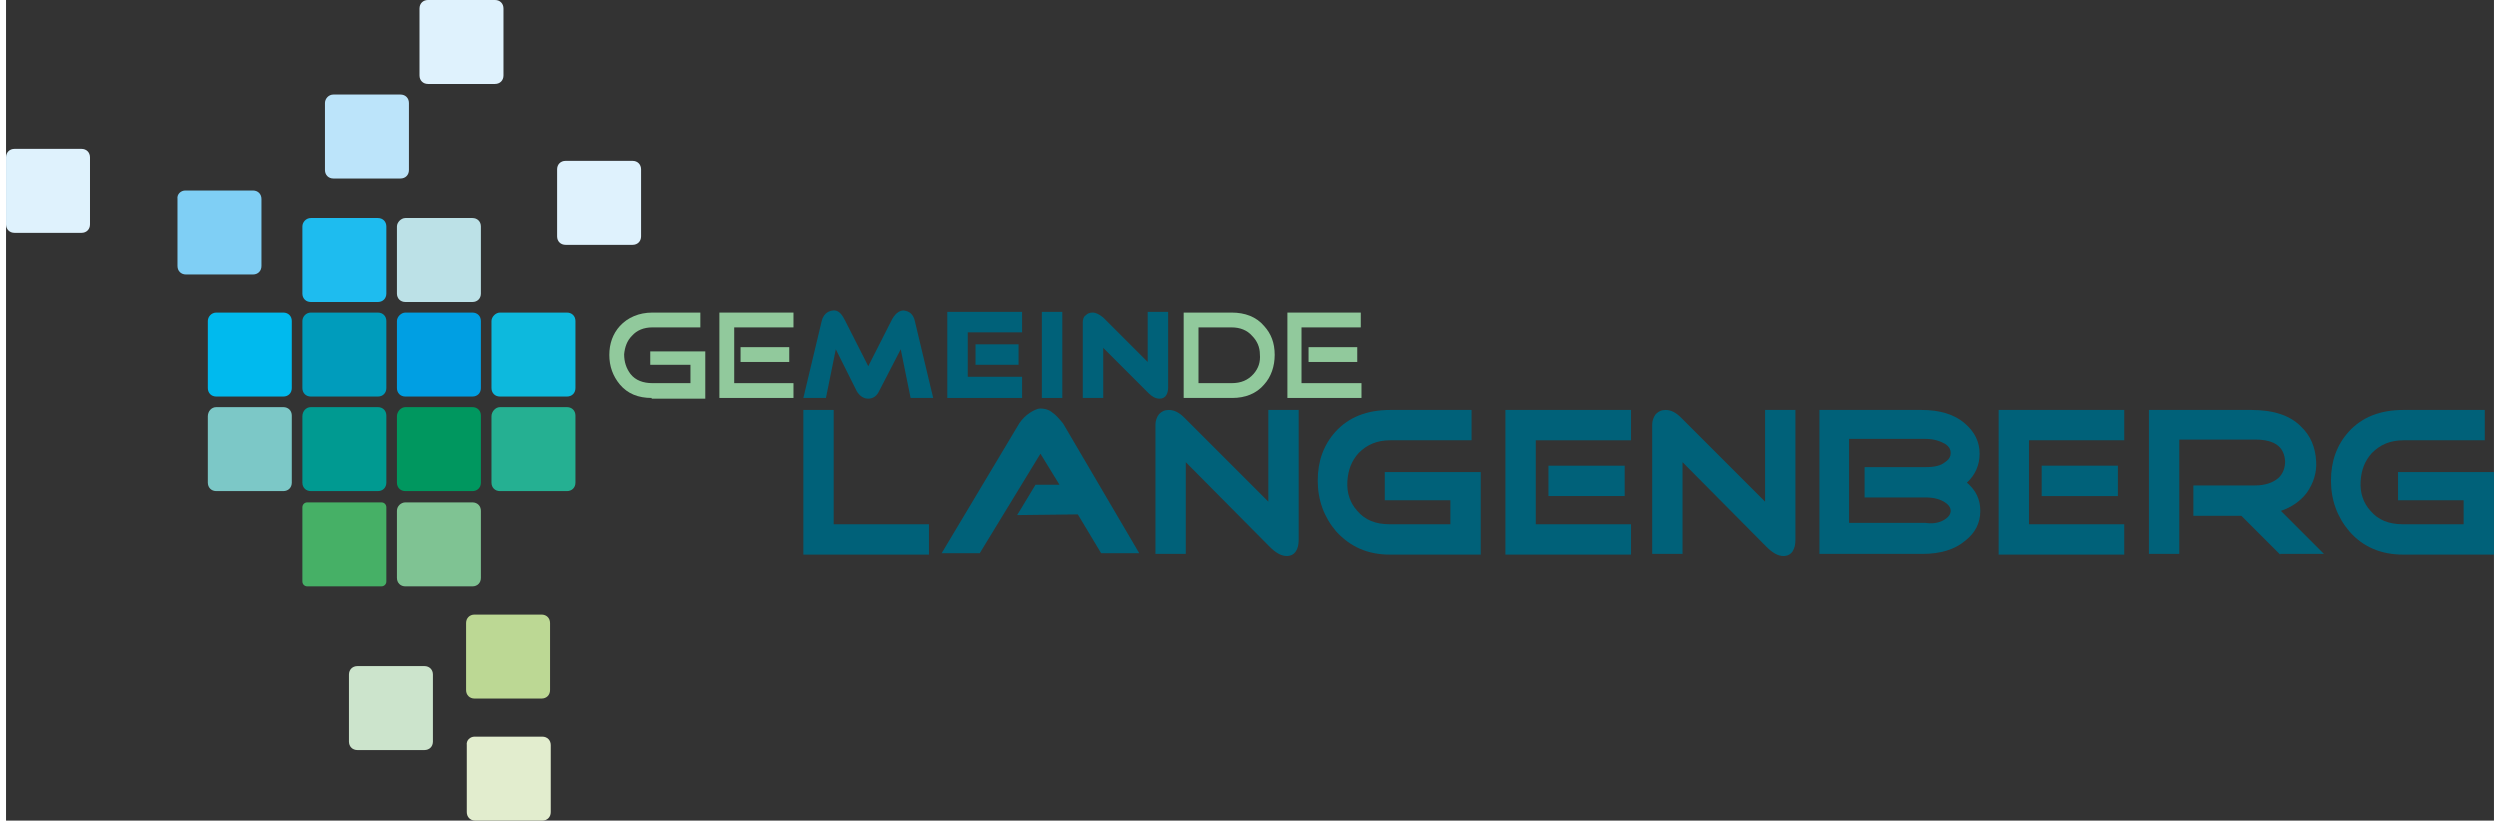 <?xml version="1.0" encoding="utf-8" standalone="no"?><!-- Generator: Adobe Illustrator 22.0.0, SVG Export Plug-In . SVG Version: 6.00 Build 0)  --><svg xmlns="http://www.w3.org/2000/svg" xmlns:xlink="http://www.w3.org/1999/xlink" height="86" id="Ebene_1" style="enable-background:new 0 0 352.6 116.3;" version="1.1" viewBox="0 0 352.6 116.3" width="262" x="0px" xml:space="preserve" y="0px">
<rect x="0" y="0" width="352.6" height="116.3" fill="#333333" stroke="none"/>
<style type="text/css">
	.st0{fill:#DFF2FD;}
	.st1{fill:#00BAEE;}
	.st2{fill:#7CC8C7;}
	.st3{fill:#7FCFF5;}
	.st4{fill:#1EBCEF;}
	.st5{fill:#009A91;}
	.st6{fill:#46B066;}
	.st7{fill:#BCE1E7;}
	.st8{fill:#009FE3;}
	.st9{fill:#00975F;}
	.st10{fill:#7FC393;}
	.st11{fill:#BCE4FA;}
	.st12{fill:#0DB9DD;}
	.st13{fill:#25B092;}
	.st14{fill:#BCD894;}
	.st15{fill:#CCE4CC;}
	.st16{fill:#E2EDCE;}
	.st17{fill:#009CBC;}
	.st18{fill:#006179;}
	.st19{fill-rule:evenodd;clip-rule:evenodd;fill:#006179;}
	.st20{fill:#91C99C;}
	.st21{fill-rule:evenodd;clip-rule:evenodd;fill:#91C99C;}
</style>
<g>
	<path class="st0" d="M1.2,21.1h9.5c0.7,0,1.2,0.5,1.2,1.2v9.5c0,0.7-0.5,1.2-1.2,1.2H1.2C0.5,33,0,32.5,0,31.8v-9.5   C0,21.6,0.5,21.1,1.2,21.1L1.2,21.1z"/>
	<path class="st1" d="M29.8,44.3h9.5c0.7,0,1.2,0.5,1.2,1.2v9.5c0,0.7-0.5,1.2-1.2,1.2h-9.5c-0.7,0-1.2-0.5-1.2-1.2v-9.5   C28.6,44.9,29.1,44.3,29.8,44.3L29.8,44.3z"/>
	<path class="st2" d="M29.8,57.7h9.5c0.7,0,1.2,0.5,1.2,1.2v9.5c0,0.7-0.5,1.2-1.2,1.2h-9.5c-0.7,0-1.2-0.5-1.2-1.2V59   C28.6,58.3,29.1,57.7,29.8,57.7L29.8,57.7z"/>
	<path class="st3" d="M25.4,27H35c0.7,0,1.2,0.5,1.2,1.2v9.5c0,0.7-0.5,1.2-1.2,1.2h-9.5c-0.7,0-1.2-0.5-1.2-1.2v-9.5   C24.2,27.5,24.8,27,25.4,27L25.4,27z"/>
	<path class="st4" d="M43.2,30.9h9.5c0.7,0,1.2,0.5,1.2,1.2v9.5c0,0.7-0.5,1.2-1.2,1.2h-9.5c-0.7,0-1.2-0.5-1.2-1.2v-9.5   C42,31.5,42.5,30.9,43.2,30.9L43.2,30.9z"/>
	<path class="st5" d="M43.2,57.7h9.5c0.7,0,1.2,0.5,1.2,1.2v9.5c0,0.7-0.5,1.2-1.2,1.2h-9.5c-0.7,0-1.2-0.5-1.2-1.2V59   C42,58.3,42.5,57.7,43.2,57.7L43.2,57.7z"/>
	<path class="st6" d="M42.7,71.2h10.5c0.4,0,0.7,0.3,0.7,0.7v10.5c0,0.4-0.3,0.7-0.7,0.7H42.7c-0.4,0-0.7-0.3-0.7-0.7V71.9   C42,71.5,42.3,71.2,42.7,71.2L42.7,71.2z"/>
	<path class="st7" d="M56.6,30.9h9.5c0.7,0,1.2,0.5,1.2,1.2v9.5c0,0.7-0.5,1.2-1.2,1.2h-9.5c-0.7,0-1.2-0.5-1.2-1.2v-9.5   C55.4,31.5,56,30.9,56.6,30.9L56.6,30.9z"/>
	<path class="st8" d="M56.6,44.3h9.5c0.7,0,1.2,0.5,1.2,1.2v9.5c0,0.7-0.5,1.2-1.2,1.2h-9.5c-0.7,0-1.2-0.5-1.2-1.2v-9.5   C55.4,44.9,56,44.3,56.6,44.3L56.6,44.3z"/>
	<path class="st9" d="M56.6,57.7h9.5c0.7,0,1.2,0.5,1.2,1.2v9.5c0,0.7-0.5,1.2-1.2,1.2h-9.5c-0.7,0-1.2-0.5-1.2-1.2V59   C55.4,58.3,56,57.7,56.6,57.7L56.6,57.7z"/>
	<path class="st10" d="M56.6,71.2h9.5c0.7,0,1.2,0.5,1.2,1.2v9.5c0,0.7-0.5,1.2-1.2,1.2h-9.5c-0.7,0-1.2-0.5-1.2-1.2v-9.5   C55.4,71.7,56,71.2,56.6,71.2L56.6,71.2z"/>
	<path class="st11" d="M46.4,13.4h9.5c0.7,0,1.2,0.5,1.2,1.2v9.5c0,0.7-0.5,1.2-1.2,1.2h-9.5c-0.7,0-1.2-0.5-1.2-1.2v-9.5   C45.2,14,45.7,13.4,46.4,13.4L46.4,13.4z"/>
	<path class="st12" d="M70,44.3h9.5c0.7,0,1.2,0.5,1.2,1.2v9.5c0,0.7-0.5,1.2-1.2,1.2H70c-0.7,0-1.2-0.5-1.2-1.2v-9.5   C68.8,44.9,69.4,44.3,70,44.3L70,44.3z"/>
	<path class="st13" d="M70,57.7h9.5c0.7,0,1.2,0.5,1.2,1.2v9.5c0,0.7-0.5,1.2-1.2,1.2H70c-0.7,0-1.2-0.5-1.2-1.2V59   C68.8,58.3,69.4,57.7,70,57.7L70,57.7z"/>
	<path class="st14" d="M66.4,87.1h9.5c0.7,0,1.2,0.5,1.2,1.2v9.5c0,0.7-0.5,1.2-1.2,1.2h-9.5c-0.7,0-1.2-0.5-1.2-1.2v-9.5   C65.2,87.6,65.7,87.1,66.4,87.1L66.4,87.1z"/>
	<path class="st15" d="M49.8,94.4h9.5c0.7,0,1.2,0.5,1.2,1.2v9.5c0,0.7-0.5,1.2-1.2,1.2h-9.5c-0.7,0-1.2-0.5-1.2-1.2v-9.5   C48.6,94.9,49.1,94.4,49.8,94.4L49.8,94.4z"/>
	<path class="st16" d="M66.4,104.4H76c0.7,0,1.2,0.5,1.2,1.2v9.5c0,0.7-0.5,1.2-1.2,1.2h-9.5c-0.7,0-1.2-0.5-1.2-1.2v-9.5   C65.2,104.9,65.8,104.4,66.4,104.4L66.4,104.4z"/>
	<path class="st0" d="M59.8,0h9.5c0.7,0,1.2,0.5,1.2,1.2v9.5c0,0.7-0.5,1.2-1.2,1.2h-9.5c-0.7,0-1.2-0.5-1.2-1.2V1.2   C58.6,0.5,59.1,0,59.8,0L59.8,0z"/>
	<path class="st17" d="M43.2,44.3h9.5c0.7,0,1.2,0.5,1.2,1.2v9.5c0,0.7-0.5,1.2-1.2,1.2h-9.5c-0.7,0-1.2-0.5-1.2-1.2v-9.5   C42,44.9,42.5,44.3,43.2,44.3L43.2,44.3z"/>
	<path class="st0" d="M79.3,22.8h9.5c0.7,0,1.2,0.5,1.2,1.2v9.5c0,0.7-0.5,1.2-1.2,1.2h-9.5c-0.7,0-1.2-0.5-1.2-1.2V24   C78.1,23.3,78.6,22.8,79.3,22.8L79.3,22.8z"/>
	<path class="st18" d="M117.6,49.5l-1.4,6.9H113l2.6-10.9c0.2-0.8,0.7-1.4,1.6-1.5c0.8-0.1,1.3,0.6,1.7,1.4l3.3,6.5l3.3-6.5   c0.4-0.8,1-1.4,1.7-1.4c0.9,0.1,1.4,0.6,1.6,1.5l2.6,10.9h-3.2l-1.4-6.9l-3.1,6c-0.3,0.6-0.8,1-1.5,1c-0.7,0-1.2-0.4-1.6-1   L117.6,49.5L117.6,49.5z"/>
	<path class="st19" d="M143.5,51.7h-6.1v-2.9h6.1V51.7L143.5,51.7z M144,53.5v2.9h-10.6V44.2H144v2.9h-7.7v6.3H144L144,53.5z"/>
	<polygon class="st18" points="146.8,44.2 149.7,44.2 149.7,56.4 146.8,56.4 146.8,44.2  "/>
	<path class="st18" d="M155.5,49.3v7.1h-2.9V45.7c0-0.4,0.1-0.8,0.4-1c0.3-0.3,0.6-0.4,1-0.4c0.5,0,1,0.3,1.5,0.7l6.3,6.3v-7.1h2.9   v10.7c0,0.8-0.3,1.6-1.2,1.6c-0.6,0-1.1-0.3-1.6-0.8L155.5,49.3L155.5,49.3z"/>
	<path class="st20" d="M91.5,56.4c-1.9,0-3.4-0.6-4.5-1.9c-1-1.2-1.5-2.6-1.5-4.2c0-1.6,0.5-3,1.5-4.1c1.1-1.2,2.7-1.9,4.6-1.9h6.8   v2.1h-6.8c-1.2,0-2.2,0.4-2.9,1.2c-0.7,0.7-1,1.6-1.1,2.6c0,1.1,0.3,2,0.9,2.8c0.7,0.9,1.8,1.3,3.1,1.3H97v-2.6h-5.7v-1.9h7.8v6.7   H91.5L91.5,56.4z"/>
	<path class="st21" d="M111,49.2v2.1h-6.9v-2.1H111L111,49.2z M103.2,54.3h8.4v2.1h-10.5V44.3h10.5v2.1h-8.4V54.3L103.2,54.3z"/>
	<path class="st21" d="M169,46.4v7.9h4.7c1.3,0,2.3-0.4,3.1-1.3c0.7-0.8,1-1.7,0.9-2.8c0-1-0.4-1.9-1.1-2.6   c-0.7-0.8-1.7-1.2-2.9-1.2H169L169,46.4z M166.9,56.4V44.3h6.8c1.9,0,3.5,0.6,4.6,1.9c1,1.1,1.5,2.4,1.5,4.1c0,1.6-0.5,3.1-1.5,4.2   c-1.1,1.3-2.7,1.9-4.5,1.9H166.9L166.9,56.4z"/>
	<path class="st21" d="M191.5,49.2v2.1h-6.9v-2.1H191.5L191.5,49.2z M183.7,54.3h8.4v2.1h-10.5V44.3H192v2.1h-8.4V54.3L183.7,54.3z"/>
	<polygon class="st18" points="113,58.1 117.3,58.1 117.3,74.3 130.8,74.3 130.8,78.6 113,78.6 113,58.1  "/>
	<path class="st18" d="M143.3,73l2.6-4.3h3.4l-2.7-4.4l-8.6,14.1h-5.4l11-18.4c0.4-0.6,0.9-1.1,1.5-1.5c0.5-0.3,1-0.6,1.5-0.6   c0.5,0,1.1,0.1,1.6,0.5c0.6,0.4,1.1,1,1.6,1.6l10.8,18.4h-5.4l-3.3-5.5L143.3,73L143.3,73z"/>
	<path class="st18" d="M167.2,65.5l0,13h-4.3V60.2c0-0.6,0.2-1.1,0.5-1.5c0.4-0.4,0.8-0.6,1.4-0.6c0.8,0,1.5,0.4,2.2,1.1l11.9,11.9   v-13h4.3v18.4c0,1.3-0.5,2.3-1.7,2.3c-0.8,0-1.6-0.5-2.4-1.3L167.2,65.5L167.2,65.5z"/>
	<path class="st18" d="M188.5,75.3c-1.7-2-2.6-4.4-2.6-7.2c0-2.7,0.8-5,2.5-6.9c1.9-2.1,4.5-3.1,7.8-3.1h11.5v4.3h-11.5   c-1.9,0-3.3,0.6-4.5,1.8c-1,1.1-1.5,2.4-1.6,4c-0.1,1.7,0.4,3.1,1.4,4.2c1.1,1.3,2.6,1.9,4.6,1.9h8.6v-3.4h-9.3v-4h13.6v11.7h-12.9   C193,78.6,190.5,77.5,188.5,75.3L188.5,75.3z"/>
	<path class="st19" d="M229.4,70.3h-10.8v-4.3h10.8V70.3L229.4,70.3z M230.3,74.3v4.3h-17.8V58.1h17.8v4.3h-13.5v11.9H230.3   L230.3,74.3z"/>
	<path class="st18" d="M237.6,65.5v13h-4.3V60.2c0-0.6,0.2-1.1,0.5-1.5c0.4-0.4,0.8-0.6,1.4-0.6c0.8,0,1.5,0.4,2.2,1.1l11.9,11.9   v-13h4.3v18.4c0,1.3-0.5,2.3-1.7,2.3c-0.8,0-1.6-0.5-2.4-1.3L237.6,65.5L237.6,65.5z"/>
	<path class="st19" d="M279.8,72.4c0,1.7-0.7,3.1-2.1,4.2c-1.5,1.3-3.6,1.9-6.1,1.9H257V58.1h14.5c2.5,0,4.6,0.6,6.1,1.9   c1.4,1.2,2.1,2.6,2.1,4.3c0,1.6-0.6,3-1.8,4.1C279.2,69.5,279.8,70.8,279.8,72.4L279.8,72.4z M274.8,73.6c0.6-0.4,0.8-0.8,0.8-1.2   c0-0.4-0.2-0.8-0.8-1.2c-0.6-0.4-1.5-0.7-2.7-0.7h-8.7v-4.3h8.7c1.2,0,2.1-0.2,2.7-0.7c0.6-0.4,0.8-0.8,0.8-1.3   c0-0.5-0.2-0.9-0.8-1.3c-0.7-0.4-1.6-0.7-2.8-0.7h-10.8v11.9h10.8C273.3,74.3,274.2,74,274.8,73.6L274.8,73.6z"/>
	<path class="st19" d="M299.3,70.3h-10.8v-4.3h10.8V70.3L299.3,70.3z M300.2,74.3v4.3h-17.8V58.1h17.8v4.3h-13.5v11.9H300.2   L300.2,74.3z"/>
	<path class="st18" d="M322.3,78.6l-5.5-5.5l-6.8,0v-4.3h8.7c1.5,0,2.6-0.4,3.4-1.1c0.6-0.6,0.9-1.4,0.9-2.3c-0.1-2-1.4-3.1-4.2-3.1   H308v16.2h-4.3V58.1h14.5c3,0,5.4,0.7,7,2.3c1.4,1.3,2.1,3,2.2,5c0.1,1.6-0.4,3.1-1.3,4.4c-0.9,1.2-2.2,2.1-3.7,2.6l6.1,6.1H322.3   L322.3,78.6z"/>
	<path class="st18" d="M332.1,75.3c-1.7-2-2.6-4.4-2.6-7.2c0-2.7,0.8-5,2.5-6.9c1.9-2.1,4.5-3.1,7.8-3.1h11.5v4.3h-11.5   c-1.9,0-3.3,0.6-4.5,1.8c-1,1.1-1.5,2.4-1.6,4c-0.1,1.7,0.4,3.1,1.4,4.2c1.1,1.3,2.6,1.9,4.6,1.9h8.6v-3.4h-9.3v-4h13.6v11.7h-12.9   C336.6,78.6,334,77.5,332.1,75.3L332.1,75.3z"/>
</g>
</svg>
